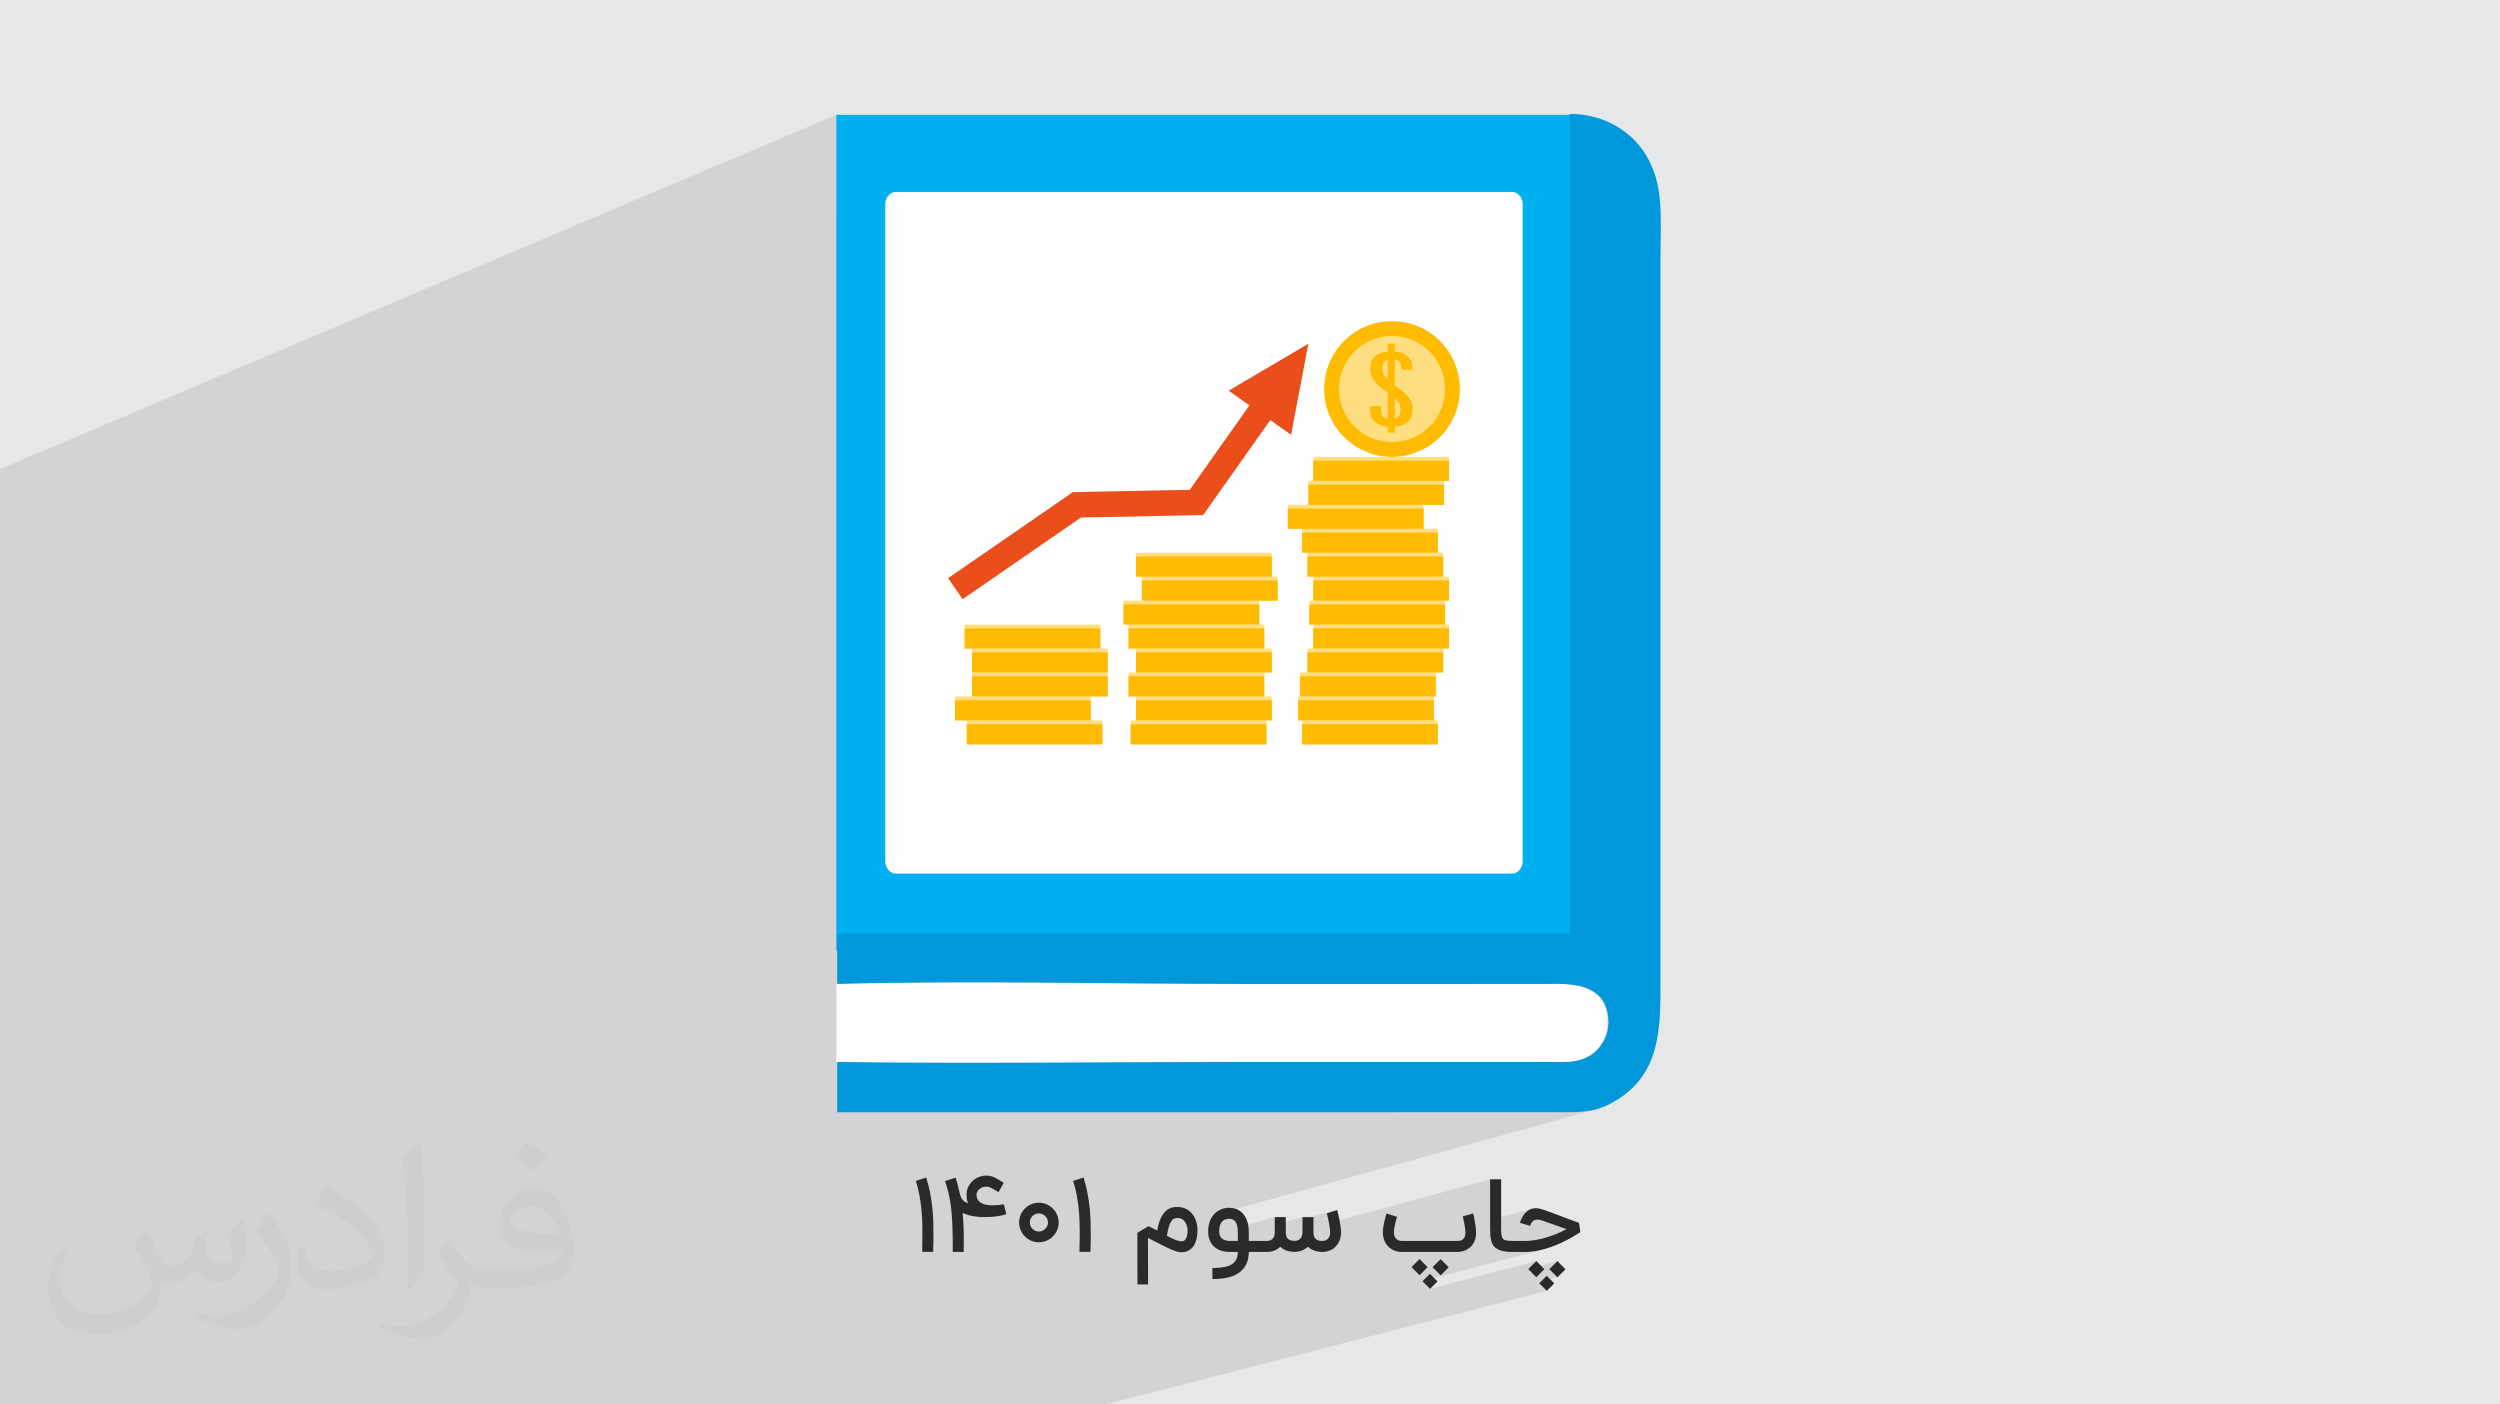 <?xml version="1.0" encoding="UTF-8"?>
<!DOCTYPE svg PUBLIC "-//W3C//DTD SVG 1.1//EN" "http://www.w3.org/Graphics/SVG/1.1/DTD/svg11.dtd">
<!-- Creator: CorelDRAW 2020 (64-Bit) -->
<svg xmlns="http://www.w3.org/2000/svg" xml:space="preserve" width="94.192mm" height="52.917mm" version="1.1" style="shape-rendering:geometricPrecision; text-rendering:geometricPrecision; image-rendering:optimizeQuality; fill-rule:evenodd; clip-rule:evenodd"
viewBox="0 0 9419.16 5291.66"
 xmlns:xlink="http://www.w3.org/1999/xlink"
 xmlns:xodm="http://www.corel.com/coreldraw/odm/2003">
 <defs>
  <style type="text/css">
   <![CDATA[
    .fil5 {fill:#0098DA}
    .fil3 {fill:#00AFEF}
    .fil0 {fill:#E6E7E8}
    .fil6 {fill:#FEFEFE}
    .fil4 {fill:white}
    .fil10 {fill:#2B2A29;fill-rule:nonzero}
    .fil9 {fill:#E94E1B;fill-rule:nonzero}
    .fil8 {fill:#FFBB00;fill-rule:nonzero}
    .fil7 {fill:#FFDE82;fill-rule:nonzero}
    .fil2 {fill:#373435;fill-opacity:0.031}
    .fil1 {fill:#2B2A29;fill-opacity:0.102}
   ]]>
  </style>
 </defs>
 <g id="Layer_x0020_1">
  <polygon class="fil0" points="-0,0 9419.16,0 9419.16,5291.66 -0,5291.66 "/>
  <polygon class="fil1" points="3438.41,5291.66 3434.37,5291.66 3397.69,5291.66 3360.19,5291.66 3358.69,5291.66 3355.26,5291.66 3327.89,5291.66 3279.25,5291.66 3228.03,5291.66 3178.64,5291.66 3167.35,5291.66 3152.46,5291.66 3011.75,5291.66 2870.52,5291.66 2869,5291.66 2852.19,5291.66 2846.1,5291.66 2809.98,5291.66 2753.91,5291.66 2723.63,5291.66 2704.11,5291.66 2695.76,5291.66 2664.61,5291.66 2657.66,5291.66 2652.6,5291.66 2627.33,5291.66 2616.65,5291.66 2614.66,5291.66 2609.57,5291.66 2605.87,5291.66 2584.2,5291.66 2569.87,5291.66 2545.57,5291.66 2509.88,5291.66 2492.66,5291.66 2466.83,5291.66 2403.13,5291.66 2360.23,5291.66 2358.68,5291.66 2354.16,5291.66 2324.56,5291.66 2228.45,5291.66 2213.29,5291.66 2085.15,5291.66 2050.41,5291.66 2026.2,5291.66 1990.04,5291.66 1988.2,5291.66 1987.38,5291.66 1948.93,5291.66 1942.23,5291.66 1903.18,5291.66 1899.68,5291.66 1897.06,5291.66 1896.7,5291.66 1882.23,5291.66 1881.52,5291.66 1752.72,5291.66 1732.25,5291.66 1592.63,5291.66 1580.47,5291.66 1541.84,5291.66 1472.3,5291.66 1433.47,5291.66 1359.81,5291.66 1356.86,5291.66 1355.2,5291.66 1334.71,5291.66 1330.29,5291.66 1329.6,5291.66 1268.29,5291.66 1261.69,5291.66 1224.14,5291.66 1093.68,5291.66 1087.8,5291.66 1082.77,5291.66 1022.83,5291.66 996.94,5291.66 966.94,5291.66 854.23,5291.66 718.58,5291.66 651.87,5291.66 648.28,5291.66 550.27,5291.66 546,5291.66 397.74,5291.66 277.43,5291.66 163.42,5291.66 -0,5291.66 -0,5273.71 -0,5142.29 -0,5121.3 -0,5033.75 -0,5004.39 -0,4972.25 -0,4971.32 -0,4971.29 -0,4971.27 -0,4971.26 -0,4970.34 -0,4708.04 -0,4707.07 -0,4594.69 -0,4553.87 -0,4537.98 -0,4474.28 -0,4413.57 -0,4400.68 -0,4375.97 -0,4348.88 -0,4336.9 -0,4332.97 -0,4332.67 -0,4304.66 -0,4267.94 -0,4263.66 -0,4257.94 -0,4255.96 -0,4229.98 -0,4219.69 -0,4199.05 -0,4193.23 -0,4189.29 -0,4184.03 -0,4181.24 -0,4163.98 -0,4157.63 -0,4151.77 -0,4150.79 -0,4124.63 -0,4118.99 -0,4112.85 -0,4112.65 -0,4107.56 -0,4091.66 -0,4079.45 -0,4071.16 -0,4065.68 -0,4054.39 -0,4048.03 -0,4047.3 -0,4042.42 -0,4038.05 -0,4031.16 -0,4005.15 -0,4001.29 -0,3992.92 -0,3983.07 -0,3980 -0,3973.41 -0,3969.62 -0,3967.54 -0,3965.82 -0,3961.43 -0,3954.1 -0,3949.96 -0,3935.33 -0,3926.43 -0,3923.11 -0,3914.69 -0,3901.21 -0,3893.91 -0,3889.25 -0,3886.7 -0,3882.75 -0,3882.7 -0,3874.22 -0,3858.85 -0,3848.68 -0,3842.98 -0,3836.44 -0,3830.67 -0,3826.65 -0,3818.09 -0,3814.22 -0,3814.19 -0,3806.13 -0,3805.87 -0,3800.18 -0,3773.44 -0,3764.61 -0,3752.37 -0,3746.95 -0,3735.89 -0,3735.48 -0,3734.49 -0,3725.74 -0,3723.5 -0,3707.52 -0,3707.39 -0,3695.32 -0,3688.56 -0,3658.43 -0,3653.94 -0,3645.95 -0,3642.58 -0,3630.58 -0,3622.59 -0,3610.39 -0,3609.48 -0,3596.32 -0,3589.29 -0,3582.95 -0,3577.32 -0,3566.04 -0,3559.7 -0,3558.91 -0,3522.8 -0,3518.35 -0,3514.75 -0,3507.38 -0,3506.36 -0,3503.87 -0,3495.81 -0,3478.4 -0,3471.33 -0,3471.08 -0,3468.45 -0,3457.56 -0,3442.34 -0,3430.25 -0,3419.71 -0,3413.44 -0,3410.2 -0,3409.88 -0,3387.46 -0,3383.54 -0,3346.54 -0,3343.77 -0,3336.96 -0,3330.84 -0,3326.27 -0,3302.19 -0,3292.54 -0,3289.93 -0,3282.77 -0,3257.38 -0,3253.94 -0,3244.49 -0,3232.83 -0,3213.32 -0,3202.22 -0,3193.97 -0,3151.96 -0,3138.8 -0,2953.48 -0,2902.24 -0,2728.94 -0,2111.03 -0,2111 -0,2108.49 -0,1767.26 3150.98,432.68 3150.98,812.74 3360.16,726.72 3367.78,724.02 3375.82,723.1 3375.93,723.05 5159,723.05 5914.53,429.29 5914.53,3517.6 5698.1,3581.86 5968.66,3581.86 5543.64,3707.04 5823.21,3707.04 5838.13,3706.93 5854.75,3706.77 5872.7,3706.84 5891.6,3707.41 5911.1,3708.75 5930.83,3711.14 5950.42,3714.84 5969.51,3720.14 5987.72,3727.3 6004.69,3736.59 6020.06,3748.3 6033.46,3762.68 6044.52,3780.02 6052.87,3800.58 6058.15,3824.65 6059.99,3852.48 6059.6,3863.1 6058.48,3873.39 6056.67,3883.33 6054.23,3892.91 6051.22,3902.11 6047.69,3910.92 6043.7,3919.33 6039.29,3927.31 6034.52,3934.86 6029.45,3941.96 6024.14,3948.59 6018.63,3954.75 6012.98,3960.41 6007.25,3965.55 6001.48,3970.18 5995.74,3974.26 5985.67,3980.13 5975.71,3985.13 5965.84,3989.31 5956,3992.74 5254.86,4190.76 5867.16,4190.76 5870.53,4190.76 5885.96,4190.75 5900.6,4190.7 5914.51,4190.56 5927.78,4190.28 5940.47,4189.83 5952.65,4189.16 5964.42,4188.21 5975.83,4186.96 5986.96,4185.35 5997.89,4183.33 6008.69,4180.87 6019.43,4177.93 4571.23,4578.21 4570.38,4579.3 4569.35,4580.66 4568.32,4582.07 4567.28,4583.53 4566.25,4585.03 4565.24,4586.59 4564.26,4588.23 4563.3,4589.94 4562.37,4591.72 4561.45,4593.56 4560.56,4595.47 4559.69,4597.45 4558.87,4599.5 4558.09,4601.61 4557.34,4603.8 4556.62,4606.06 4555.94,4608.38 4555.3,4610.77 4555.22,4611.11 4618.34,4593.72 4622.09,4592.78 4626.09,4592.21 4630.33,4592.02 4630.87,4592.02 4631.45,4592.03 4632.07,4592.05 4632.73,4592.07 4633.43,4592.1 4634.17,4592.14 4634.94,4592.18 4635.76,4592.23 4636.58,4592.3 4637.42,4592.4 4638.27,4592.54 4639.13,4592.71 4640.02,4592.92 4640.91,4593.16 4641.81,4593.44 4642.72,4593.76 4643.65,4594.13 4644.59,4594.55 4645.51,4595.02 4646.44,4595.55 4647.37,4596.13 4648.3,4596.77 4649.23,4597.46 4650.17,4598.21 4651.07,4599.04 4651.96,4599.94 4652.84,4600.92 4653.69,4601.99 4654.53,4603.13 4655.35,4604.36 4656.14,4605.67 4656.91,4607.06 4657.65,4608.52 4658.35,4610.1 4659.02,4611.78 4659.65,4613.56 4660.25,4615.45 4660.81,4617.44 4661.35,4619.54 4661.86,4621.73 4662.3,4624.06 4662.34,4624.29 4802.86,4585.76 4802.86,4614.29 4907.25,4585.76 4907.25,4594.53 5038.01,4558.83 4998.76,4571.35 4998.95,4572.06 4999.17,4572.85 4999.4,4573.71 4999.65,4574.65 4999.92,4575.66 5000.21,4576.74 5000.52,4577.91 5000.85,4579.15 5001.16,4580.45 5001.49,4581.8 5001.82,4583.19 5002.15,4584.63 5002.5,4586.12 5002.84,4587.65 5003.2,4589.22 5003.56,4590.84 5003.92,4592.47 5004.28,4594.14 5004.64,4595.83 5004.99,4597.55 5005.34,4599.3 5005.7,4601.07 5006.06,4602.87 5006.42,4604.69 5006.78,4606.51 5007.11,4608.23 5614.19,4443.23 5614.19,4596.28 5774.26,4553.51 5771.04,4554.41 5767.94,4555.48 5764.94,4556.72 5762.05,4558.12 5759.27,4559.68 5756.59,4561.4 5754.01,4563.28 5751.55,4565.32 5749.19,4567.47 5746.93,4569.73 5744.78,4572.11 5742.72,4574.6 5740.77,4577.21 5738.92,4579.93 5737.17,4582.77 5735.49,4585.68 5733.9,4588.63 5732.41,4591.61 5731,4594.63 5729.69,4597.68 5728.47,4600.77 5727.34,4603.9 5726.3,4607.06 5733.86,4609.34 5784.48,4595.88 5785.93,4595.55 5787.43,4595.29 5788.98,4595.12 5790.57,4595.03 5792.22,4595.01 5793.9,4595.07 5795.64,4595.21 5797.44,4595.41 5799.31,4595.69 5801.24,4596.04 5803.23,4596.46 5805.28,4596.96 5807.39,4597.52 5902.1,4630.78 5899.82,4632.06 5897.48,4633.34 5895.07,4634.62 5892.59,4635.91 5890.05,4637.2 5887.43,4638.49 5884.75,4639.79 5881.99,4641.09 5879.15,4642.39 5876.26,4643.68 5873.33,4644.97 5870.35,4646.25 5867.33,4647.51 5864.26,4648.77 5861.14,4650.01 5857.98,4651.25 5854.75,4652.49 5851.5,4653.7 5848.2,4654.89 5844.88,4656.06 5841.52,4657.22 5838.13,4658.35 5834.71,4659.47 5831.25,4660.57 5827.8,4661.65 5824.34,4662.7 5820.86,4663.71 5817.37,4664.69 5813.86,4665.63 5692.69,4697.56 5692.69,4716.83 5695.92,4716.91 5700.76,4716.95 5747.4,4716.95 5753.51,4716.87 5759.62,4716.61 5765.75,4716.19 5771.87,4715.61 5778.01,4714.86 5784.15,4713.95 5790.3,4712.88 5796.46,4711.65 5802.56,4710.28 5808.61,4708.82 5814.59,4707.27 5360.56,4826.36 5359.47,4827.45 5387.69,4855.68 5788.32,4751.04 5759.8,4779.62 5867.86,4751.46 5837.1,4781.81 5867.86,4812.56 5805.63,4828.66 5799.31,4834.98 5827.77,4863.44 4164.98,5291.66 4033.33,5291.66 4016.18,5291.66 3957.21,5291.66 3939.55,5291.66 3875.33,5291.66 3799.54,5291.66 3794.62,5291.66 3719.59,5291.66 3718.5,5291.66 3589.49,5291.66 3586.58,5291.66 3573.58,5291.66 3514.91,5291.66 3514.7,5291.66 3507.16,5291.66 3496.98,5291.66 "/>
  <path class="fil2" d="M550.85 4636.82c17.98,27.25 29.64,53.44 41.02,82.55 8.46,16.94 12.95,48.16 52.65,48.16 11.63,0 28.32,-3.43 43.13,-11.63 16.66,-8.74 29.36,-21.97 35.99,-42.06l15.87 -53.44 38.63 -19.05 2.64 2.64c-5.28,20.12 -6.6,39.42 -6.6,54.51 0,44.7 38.63,61.65 69.32,61.65 17.98,0 34.14,-8.74 34.14,-25.15 0,-21.16 -8.99,-57.15 -20.65,-89.43 17.98,-17.98 35.99,-35.99 56.62,-50.55l3.17 1.6c8.99,38.1 14.02,75.67 14.02,100.81 0,24.61 -10.85,51.87 -19.84,69.6 -18.52,34.92 -51.33,62.71 -91.01,62.71 -30.15,0 -63.75,-15.09 -86.79,-43.13l-1.32 0c-21.69,27 -55.3,51.33 -109.02,51.33l-16.66 0c-2.64,35.46 -10.31,60.58 -21.97,83.08 -32,62.43 -127,106.63 -216.43,106.63 -124.36,0 -186.79,-71.7 -186.79,-167.21 0,-59 19.3,-113.77 48.95,-152.65l24.33 10.06c-18.52,35.46 -30.96,68.78 -30.96,101.6 0,89.43 72.77,132.03 156.64,132.03 77.8,0 174.09,-49.48 191.57,-106.88 -6.6,-62.71 -30.15,-92.07 -66.14,-149.22 10.85,-19.05 24.87,-38.1 42.34,-58.47l3.17 0 0 0 0 0 -0.02 -0.09zm1434.31 -336.55c26.19,16.41 51.87,35.71 76.99,57.94 -14.02,19.84 -31.5,37.85 -53.19,53.72 -25.15,-20.37 -50.27,-37.85 -75.95,-56.36 17.45,-19.58 34.67,-38.35 52.12,-55.3l0 0 0 0 0 0 0 0 0 0 0.03 0zm13.49 244.48c-42.34,0 -76.99,27.79 -76.99,48.41 0,44.2 84.66,57.94 186,57.4 -12.7,-51.87 -57.15,-105.84 -109.02,-105.84l0.01 0.03zm-95 236.55c55.04,0 103.2,-1.6 139.95,-10.85 41.02,-10.31 75.67,-30.96 75.67,-45.24 0,-3.71 0,-8.2 -1.32,-11.91 -23.01,2.11 -49.48,2.11 -72.49,2.11 -74.6,0 -131.75,-16.94 -154.25,-58.75 -5.56,-11.63 -9.52,-24.61 -9.52,-39.42 0,-40.49 17.45,-79.91 48.16,-107.16 25.65,-22.48 53.97,-36.5 82.8,-36.5 52.12,0 93.65,41.81 122.76,107.7 15.87,35.99 26.72,77.52 26.72,129.92 0,34.92 -9.52,64.29 -31.22,85.98 -40.49,39.17 -115.09,53.97 -229.39,53.97l-51.87 0 0 0 -13.49 0c-28.32,0 -48.69,-5.03 -64.82,-17.45l-2.64 0c0.79,6.6 1.32,12.95 1.32,19.05 0,25.65 -8.46,58.47 -25.65,84.66 -50.8,75.41 -105.84,108.2 -153.47,108.2 -48.16,0 -107.16,-18.52 -160.35,-42.6l9.52 -18.52c17.2,7.14 41.02,11.91 73.81,11.91 85.98,0 198.96,-82.55 212.98,-163.25 -3.17,-6.6 -8.99,-15.34 -17.2,-24.61 -25.15,-29.9 -41.02,-54.76 -55.83,-80.95 12.7,-25.15 24.33,-45.24 35.18,-63.5l4.5 -0.53c36.78,74.88 70.1,117.73 144.45,117.73l11.63 0 0 0 53.97 0 0 0 0 0 0 0 0 0 0 0 0.09 0.01zm-372.54 79.12c6.35,-34.39 6.88,-73.02 6.88,-109.02l0 -53.44c0,-99.75 -12.7,-244.73 -23.01,-339.19 17.98,-19.3 43.13,-42.06 62.97,-57.4l5.82 1.6c13.49,118.8 16.66,256.39 16.66,383.64 0,33.35 -1.32,65.89 -4.5,89.69 -1.85,30.15 -19.3,52.91 -56.62,87.83l-8.2 -3.71zm-383.38 -157.43c1.85,46.84 24.87,83.62 105.31,83.62 50.01,0 92.33,-12.95 139.17,-35.18 8.46,-3.71 12.95,-8.74 12.95,-12.95 0,-29.36 -22.48,-68.25 -60.32,-103.71 -36.78,-33.35 -85.47,-62.71 -130.96,-82.3 -15.62,-6.6 -20.65,-13.49 -20.65,-20.12 0,-13.49 17.98,-41.81 32.82,-62.18l5.03 -0.53c52.12,27.25 110.34,67.74 153.47,112.7 39.17,41.53 63.5,83.62 63.5,129.39 0,33.86 -10.31,65.61 -27,95.25 -57.15,28.83 -118.01,50.8 -178.33,50.8 -73.28,0 -123.29,-34.39 -123.29,-115.09 0,-8.74 0,-22.22 3.17,-39.7l25.15 0 0 0 0 0 0 0 0 0 0 0 -0.02 0zm-132.57 -133.1l45.52 73.56c16.66,27.25 32.28,56.9 32.28,103.71l0 59.79c0,48.41 -30.96,100.28 -80.95,151.61 -39.17,34.67 -73.81,49.48 -105.84,49.48 -47.62,0 -102.13,-14.81 -165.1,-41.81l7.14 -18.52c19.84,5.28 42.85,9.78 71.17,9.78 90.5,-0.53 183.08,-66.67 225.42,-147.37 5.03,-9.27 6.88,-17.98 6.88,-24.08 0,-9.27 -5.03,-19.58 -8.99,-28.83 -23.01,-43.38 -48.69,-83.08 -76.99,-119.86 14.81,-23.29 29.64,-45.77 45.77,-68l3.71 0.53 0 0 0 0 0 0 0 0 0 0 -0.02 0.01z"/>
  <g id="_3073623437056">
   <g>
    <polygon class="fil3" points="3150.98,3581.86 5968.66,3581.86 5968.66,432.68 3150.98,432.68 "/>
    <path class="fil4" d="M3150.98 4001.3l0 -294.28c500.62,-13.55 1018.17,0 1522.17,0l1146.7 0c74.39,0 236.78,-13.55 236.78,145.44 0,57.5 -33.82,104.87 -64.25,121.78 -50.73,33.82 -101.49,27.04 -169.12,27.04l-1146.71 0c-507.38,0 -1021.54,6.77 -1528.93,0l3.38 0 -0.03 0 0.01 0.02z"/>
    <path class="fil5" d="M3150.98 4001.3c507.37,6.76 1021.55,0 1528.93,0l1146.71 0c67.63,0 115.01,6.76 169.12,-27.04 30.46,-20.31 64.25,-64.29 64.25,-121.78 0,-158.99 -162.36,-145.44 -236.78,-145.44l-1146.7 0c-504,0 -1021.56,-13.55 -1522.18,0l0 -189.44 2760.2 0 0 -3088.31c135.3,0 236.79,71.01 287.52,155.6 67.64,115.03 54.11,223.24 54.11,392.4l0 2706.09c0,196.17 3.38,375.47 -192.82,476.96 -60.86,30.42 -108.24,30.42 -192.81,30.42l-3.37 0 -2712.85 0 0 -189.41 -3.38 0 0 0 0.05 -0.05z"/>
    <path class="fil6" d="M3375.93 723.05l2320.46 0c22.42,0.03 40.59,20.76 40.59,46.33l0 2475.83c0,25.57 -18.19,46.28 -40.59,46.28l-2320.46 0c-22.4,0 -40.56,-20.73 -40.56,-46.3l0 -2475.83c0,-25.56 18.18,-46.28 40.59,-46.28l-0.03 -0.03z"/>
    <g id="_1706409789376">
     <polygon class="fil7" points="3642.24,2804.56 4153.7,2804.56 4153.7,2714.31 3642.24,2714.31 "/>
     <polygon class="fil8" points="3642.24,2804.56 4153.7,2804.56 4153.7,2728.4 3642.24,2728.4 "/>
     <polygon class="fil7" points="3598.12,2714.3 4109.57,2714.3 4109.57,2624.04 3598.12,2624.04 "/>
     <polygon class="fil8" points="3598.12,2714.3 4109.57,2714.3 4109.57,2638.14 3598.12,2638.14 "/>
     <polygon class="fil7" points="3662.3,2624.03 4173.77,2624.03 4173.77,2533.77 3662.3,2533.77 "/>
     <polygon class="fil8" points="3662.3,2624.03 4173.77,2624.03 4173.77,2547.88 3662.3,2547.88 "/>
     <polygon class="fil7" points="3662.3,2533.8 4173.77,2533.8 4173.77,2443.53 3662.3,2443.53 "/>
     <polygon class="fil8" points="3662.3,2533.8 4173.77,2533.8 4173.77,2457.64 3662.3,2457.64 "/>
     <polygon class="fil7" points="3634.22,2443.53 4145.7,2443.53 4145.7,2353.27 3634.22,2353.27 "/>
     <polygon class="fil8" points="3634.22,2443.53 4145.7,2443.53 4145.7,2367.38 3634.22,2367.38 "/>
     <polygon class="fil7" points="4260.01,2804.56 4771.48,2804.56 4771.48,2714.31 4260.01,2714.31 "/>
     <polygon class="fil8" points="4260.01,2804.56 4771.48,2804.56 4771.48,2728.4 4260.01,2728.4 "/>
     <polygon class="fil7" points="4280.08,2714.3 4791.54,2714.3 4791.54,2624.04 4280.08,2624.04 "/>
     <polygon class="fil8" points="4280.08,2714.3 4791.54,2714.3 4791.54,2638.14 4280.08,2638.14 "/>
     <polygon class="fil7" points="4252,2624.03 4763.47,2624.03 4763.47,2533.77 4252,2533.77 "/>
     <polygon class="fil8" points="4252,2624.03 4763.47,2624.03 4763.47,2547.88 4252,2547.88 "/>
     <polygon class="fil7" points="4280.08,2533.8 4791.54,2533.8 4791.54,2443.53 4280.08,2443.53 "/>
     <polygon class="fil8" points="4280.08,2533.8 4791.54,2533.8 4791.54,2457.64 4280.08,2457.64 "/>
     <polygon class="fil7" points="4252,2443.53 4763.47,2443.53 4763.47,2353.27 4252,2353.27 "/>
     <polygon class="fil8" points="4252,2443.53 4763.47,2443.53 4763.47,2367.38 4252,2367.38 "/>
     <polygon class="fil7" points="4232.93,2353.26 4744.42,2353.26 4744.42,2262.99 4232.93,2262.99 "/>
     <polygon class="fil8" points="4232.93,2353.26 4744.42,2353.26 4744.42,2277.1 4232.93,2277.1 "/>
     <polygon class="fil7" points="4302.13,2262.99 4813.61,2262.99 4813.61,2172.73 4302.13,2172.73 "/>
     <polygon class="fil8" points="4302.13,2262.99 4813.61,2262.99 4813.61,2186.83 4302.13,2186.83 "/>
     <polygon class="fil7" points="4280.08,2172.73 4791.54,2172.73 4791.54,2082.48 4280.08,2082.48 "/>
     <polygon class="fil8" points="4280.08,2172.73 4791.54,2172.73 4791.54,2096.57 4280.08,2096.57 "/>
     <polygon class="fil7" points="4905.87,2804.56 5417.35,2804.56 5417.35,2714.31 4905.87,2714.31 "/>
     <polygon class="fil8" points="4905.87,2804.56 5417.35,2804.56 5417.35,2728.4 4905.87,2728.4 "/>
     <polygon class="fil7" points="4890.84,2714.3 5402.3,2714.3 5402.3,2624.04 4890.84,2624.04 "/>
     <polygon class="fil8" points="4890.84,2714.3 5402.3,2714.3 5402.3,2638.14 4890.84,2638.14 "/>
     <polygon class="fil7" points="4897.86,2624.03 5409.32,2624.03 5409.32,2533.77 4897.86,2533.77 "/>
     <polygon class="fil8" points="4897.86,2624.03 5409.32,2624.03 5409.32,2547.88 4897.86,2547.88 "/>
     <polygon class="fil7" points="4925.94,2533.8 5437.4,2533.8 5437.4,2443.53 4925.94,2443.53 "/>
     <polygon class="fil8" points="4925.94,2533.8 5437.4,2533.8 5437.4,2457.64 4925.94,2457.64 "/>
     <polygon class="fil7" points="4947.99,2443.53 5459.46,2443.53 5459.46,2353.27 4947.99,2353.27 "/>
     <polygon class="fil8" points="4947.99,2443.53 5459.46,2443.53 5459.46,2367.38 4947.99,2367.38 "/>
     <polygon class="fil7" points="4932.96,2353.26 5444.42,2353.26 5444.42,2262.99 4932.96,2262.99 "/>
     <polygon class="fil8" points="4932.96,2353.26 5444.42,2353.26 5444.42,2277.1 4932.96,2277.1 "/>
     <polygon class="fil7" points="4947.99,2262.99 5459.46,2262.99 5459.46,2172.73 4947.99,2172.73 "/>
     <polygon class="fil8" points="4947.99,2262.99 5459.46,2262.99 5459.46,2186.83 4947.99,2186.83 "/>
     <polygon class="fil7" points="4925.94,2172.73 5437.4,2172.73 5437.4,2082.48 4925.94,2082.48 "/>
     <polygon class="fil8" points="4925.94,2172.73 5437.4,2172.73 5437.4,2096.57 4925.94,2096.57 "/>
     <polygon class="fil7" points="4905.87,2082.49 5417.35,2082.49 5417.35,1992.23 4905.87,1992.23 "/>
     <polygon class="fil8" points="4905.87,2082.49 5417.35,2082.49 5417.35,2006.33 4905.87,2006.33 "/>
     <polygon class="fil7" points="4852.22,1992.23 5363.69,1992.23 5363.69,1901.97 4852.22,1901.97 "/>
     <polygon class="fil8" points="4852.22,1992.23 5363.69,1992.23 5363.69,1916.07 4852.22,1916.07 "/>
     <polygon class="fil7" points="4929.45,1901.97 5440.92,1901.97 5440.92,1811.7 4929.45,1811.7 "/>
     <polygon class="fil8" points="4929.45,1901.97 5440.92,1901.97 5440.92,1825.81 4929.45,1825.81 "/>
     <polygon class="fil7" points="4947.99,1811.7 5459.46,1811.7 5459.46,1721.43 4947.99,1721.43 "/>
     <polygon class="fil8" points="4947.99,1811.7 5459.46,1811.7 5459.46,1735.55 4947.99,1735.55 "/>
     <path class="fil8" d="M5500.32 1465.73c0,-141.24 -114.49,-255.74 -255.73,-255.74 -141.24,0 -255.74,114.5 -255.74,255.74 0,141.22 114.5,255.7 255.74,255.7 141.24,0 255.73,-114.48 255.73,-255.7z"/>
     <path class="fil7" d="M5444.43 1465.73c0,-110.39 -89.49,-199.84 -199.84,-199.84 -110.35,0 -199.81,89.45 -199.81,199.84 0,110.35 89.46,199.81 199.81,199.81 110.35,0 199.84,-89.46 199.84,-199.81z"/>
     <path class="fil8" d="M5254.87 1577.45l0 -77.28c12.97,12.35 22.09,26.2 22.09,44.49 0,12.84 -4.42,27.55 -22.09,32.79zm-47.05 -190.07c0,-12.75 4.12,-27.31 20.5,-32.89l0 75.81c-12.11,-11.96 -20.5,-25.4 -20.5,-42.92zm114.32 154.39c0,-41.63 -31.21,-63.97 -61.4,-85.57l-5.87 -4.28 0 -98.7c20.02,4.3 24.72,20.32 24.72,34.16l0 5.44 41.99 0 0 -2.5c0,-48.73 -33.8,-63.3 -66.71,-66.06l0 -29.13 -26.55 0 0 29.18c-32.57,2.96 -65.7,17.82 -65.7,66.01 0,41.59 31.21,63.93 61.4,85.54l4.3 3.1 0 99.4c-20.44,-4.3 -25.25,-20.1 -25.25,-33.7l0 -14.17 -42.02 0 0 11.28c0,48.48 34.01,63.16 67.27,65.99l0 22.52 26.55 0 0 -22.52c33.23,-2.8 67.27,-17.48 67.27,-65.99z"/>
     <polygon class="fil9" points="3626.69,2257.51 3572.04,2178.24 4042.02,1854.12 4482.47,1845.31 4731.81,1492.79 4810.43,1548.39 4533,1940.58 4072.86,1949.82 "/>
     <polygon class="fil9" points="4864.38,1638.16 4929.45,1295.13 4629.2,1471.82 "/>
    </g>
   </g>
   <path class="fil10" d="M3474.52 4716.73c0,-4.38 0,-9.53 0,-15.23 0,-5.78 0.14,-11.21 0.35,-16.29l0 0.21c0.14,-6.06 0.28,-12.39 0.28,-18.87 0.07,-6.53 0.14,-13.35 0.14,-20.6 0,-13.91 -0.21,-28.6 -0.7,-44.04 -0.42,-15.45 -1.53,-31.46 -3.2,-48.02 -1.74,-16.57 -4.17,-33.62 -7.38,-51.23 -3.27,-17.61 -7.72,-35.42 -13.43,-53.52l39.12 -12.73c6.19,19.83 11.13,39.25 14.67,58.18 3.63,18.93 6.34,37.16 8.22,54.84 1.81,17.67 2.99,34.59 3.48,50.88 0.49,16.28 0.77,31.66 0.77,46.2 0,7.24 0,14.13 -0.08,20.68 -0.06,6.61 -0.2,12.93 -0.28,18.99 -0.27,5.09 -0.41,10.37 -0.41,15.94 0,5.57 0,10.44 0,14.61l-41.55 0zm263.42 -175.37c7.58,0 14.95,-0.28 22.12,-0.9 7.1,-0.7 14.48,-1.68 22.06,-3.07l9.54 37.38c-6.12,1.8 -12.11,3.34 -18.17,4.66 -5.98,1.32 -12.25,2.43 -18.79,3.34 -6.47,0.83 -13.5,1.53 -20.94,2.09 -7.45,0.48 -15.73,0.76 -24.71,0.76 -13.78,0 -27.76,-1.18 -41.89,-3.41 -14.2,-2.3 -27.63,-6.48 -40.3,-12.53 0.9,10.44 1.67,20.04 2.23,28.61 0.55,8.63 0.97,16.7 1.32,24.28 0.28,7.66 0.56,14.97 0.62,21.92 0.14,7.03 0.22,14.27 0.22,21.65 0,7.45 0,15.24 -0.08,23.45 -0.06,8.21 -0.14,17.33 -0.14,27.36l-41.34 0c0,-19.91 -0.06,-38.43 -0.2,-55.75 -0.14,-17.26 -0.56,-33.55 -1.26,-48.92 -0.7,-15.39 -1.66,-30 -2.92,-43.85 -1.25,-13.85 -2.99,-27.35 -5.08,-40.5 -2.15,-13.23 -4.87,-26.17 -8.07,-39.04 -3.27,-12.81 -7.1,-25.9 -11.49,-39.19l40.03 -12.73c3.19,10.23 5.91,20.46 8.27,30.55 2.3,10.16 4.94,20.67 7.87,31.52 1.25,5.29 2.92,9.89 4.94,13.65 2.02,3.82 4.32,7.03 6.82,9.67 2.51,2.71 5.35,4.87 8.42,6.68 3.13,1.73 6.54,3.34 10.16,4.73 -1.74,-4.46 -3.13,-9.32 -4.04,-14.61 -0.97,-5.29 -1.46,-11.21 -1.46,-17.68 0,-11.13 2.23,-21.16 6.54,-30.06 4.39,-8.91 10.03,-16.5 16.98,-22.76 6.96,-6.27 14.89,-11.07 23.66,-14.41 8.78,-3.41 17.69,-5.07 26.66,-5.07 7.24,0 13.64,0.82 19.35,2.5 5.71,1.6 11.14,3.75 16.22,6.47 5.15,2.64 10.15,5.57 15.03,8.77 4.87,3.26 10.09,6.47 15.66,9.6l-19.56 34.94c-6.68,-3.9 -12.39,-7.24 -16.98,-9.89 -4.6,-2.64 -8.7,-4.79 -12.25,-6.47 -3.55,-1.6 -6.68,-2.78 -9.4,-3.4 -2.71,-0.64 -5.42,-0.91 -8.07,-0.91 -3.9,0 -8,0.69 -12.25,2.09 -4.24,1.38 -8.14,3.4 -11.69,6.05 -3.48,2.64 -6.47,5.84 -8.77,9.68 -2.36,3.82 -3.54,8.07 -3.54,12.87 0,7.87 1.8,14.34 5.35,19.48 3.48,5.16 8.08,9.19 13.64,12.25 5.57,3.07 11.84,5.15 18.86,6.34 7.03,1.25 13.99,1.81 20.82,1.81zm175.92 139.12c-10.23,0 -19.84,-1.96 -28.81,-5.85 -8.98,-3.96 -16.84,-9.26 -23.66,-16.07 -6.75,-6.76 -12.04,-14.69 -15.94,-23.8 -3.82,-9.13 -5.78,-18.8 -5.78,-29.03 0,-10.3 1.96,-19.9 5.78,-28.88 3.9,-8.97 9.19,-16.84 15.94,-23.6 6.82,-6.81 14.68,-12.11 23.66,-15.93 8.97,-3.89 18.58,-5.85 28.81,-5.85 10.3,0 19.98,1.96 29.1,5.85 9.11,3.82 17.04,9.12 23.8,15.93 6.75,6.76 12.11,14.63 16,23.6 3.97,8.98 5.92,18.58 5.92,28.88 0,10.23 -1.95,19.9 -5.92,29.03 -3.89,9.11 -9.25,17.04 -16,23.8 -6.76,6.81 -14.69,12.11 -23.8,16.07 -9.12,3.89 -18.8,5.85 -29.1,5.85zm0 -108.71c-4.66,0 -9.05,0.84 -13.15,2.64 -4.11,1.74 -7.73,4.18 -10.72,7.31 -3.06,3.06 -5.42,6.68 -7.24,10.79 -1.74,4.1 -2.64,8.49 -2.64,13.22 0,4.67 0.9,9.12 2.64,13.3 1.82,4.17 4.18,7.79 7.24,10.85 2.99,3.14 6.61,5.57 10.72,7.45 4.1,1.81 8.49,2.71 13.15,2.71 4.74,0 9.12,-0.9 13.29,-2.71 4.18,-1.88 7.87,-4.31 11,-7.45 3.21,-3.06 5.71,-6.68 7.52,-10.85 1.88,-4.18 2.78,-8.63 2.78,-13.3 0,-4.73 -0.9,-9.12 -2.78,-13.22 -1.81,-4.11 -4.31,-7.73 -7.52,-10.79 -3.13,-3.13 -6.82,-5.57 -11,-7.31 -4.17,-1.8 -8.55,-2.64 -13.29,-2.64zm153.39 144.96c0,-4.38 0,-9.53 0,-15.23 0,-5.78 0.14,-11.21 0.34,-16.29l0 0.21c0.14,-6.06 0.28,-12.39 0.28,-18.87 0.08,-6.53 0.14,-13.35 0.14,-20.6 0,-13.91 -0.2,-28.6 -0.69,-44.04 -0.42,-15.45 -1.53,-31.46 -3.21,-48.02 -1.74,-16.57 -4.17,-33.62 -7.37,-51.23 -3.28,-17.61 -7.72,-35.42 -13.43,-53.52l39.11 -12.73c6.19,19.83 11.14,39.25 14.68,58.18 3.62,18.93 6.34,37.16 8.22,54.84 1.81,17.67 2.99,34.59 3.47,50.88 0.5,16.28 0.78,31.66 0.78,46.2 0,7.24 0,14.13 -0.08,20.68 -0.06,6.61 -0.2,12.93 -0.28,18.99 -0.28,5.09 -0.42,10.37 -0.42,15.94 0,5.57 0,10.44 0,14.61l-41.54 0zm1483.39 -144.96c1.05,4.8 2.16,10.37 3.42,16.71 1.24,6.26 2.43,12.79 3.54,19.48 1.04,6.75 1.95,13.23 2.72,19.55 0.76,6.33 1.11,11.77 1.11,16.36 0,12.53 -2.09,23.38 -6.27,32.64 -4.17,9.26 -9.53,16.84 -16.21,22.75 -6.61,5.99 -14.12,10.37 -22.48,13.3 -8.35,2.93 -16.7,4.39 -25.05,4.39l-210.46 0c-9.25,0 -18.02,-1.6 -26.23,-4.74 -8.22,-3.2 -15.52,-7.73 -21.99,-13.71 -2.58,-2.37 -5.15,-5.29 -7.87,-8.69 -2.71,-3.42 -5.15,-7.45 -7.3,-12.05 -2.16,-4.66 -3.97,-9.88 -5.37,-15.8 -1.38,-5.84 -2.08,-12.45 -2.08,-19.83 0,-6.41 0.7,-13.5 2.02,-21.16 1.32,-7.65 2.78,-14.89 4.38,-21.78 1.53,-6.89 3.13,-12.87 4.59,-17.88 1.54,-5.02 2.51,-8.08 2.86,-9.19l39.67 12.52c-0.84,2.65 -1.95,6.34 -3.28,11.14 -1.32,4.73 -2.64,9.81 -3.89,15.32 -1.25,5.56 -2.37,11.05 -3.34,16.62 -0.98,5.58 -1.39,10.37 -1.39,14.41 0,7.72 1.18,13.85 3.68,18.23 2.44,4.46 5.3,7.79 8.5,9.95 3.27,2.23 6.53,3.62 9.81,4.18 3.27,0.63 5.85,0.91 7.59,0.91l211.42 0c1.67,0 4.11,-0.28 7.31,-0.77 3.27,-0.56 6.4,-1.81 9.61,-3.9 3.12,-2.08 5.91,-5.22 8.27,-9.39 2.3,-4.18 3.48,-10.02 3.48,-17.47 0,-3.2 -0.34,-7.31 -0.97,-12.46 -0.63,-5.08 -1.46,-10.5 -2.43,-16.21 -1.05,-5.71 -2.16,-11.42 -3.35,-17.05 -1.18,-5.71 -2.3,-10.86 -3.34,-15.38l39.32 -11zm-232.51 202.17l30.35 -30.41 30.34 30.76 -30.34 30.34 -30.35 -30.69zm79.13 0.35l30.76 -30.35 30.34 30.77 -30.34 30.34 -30.76 -30.76zm-37.79 53.16l28.12 -28.11 28.46 28.47 -28.12 28.11 -28.46 -28.47zm341.29 -110.5c-13.15,0 -24.42,-0.84 -33.82,-2.52 -9.33,-1.6 -17.2,-4.1 -23.59,-7.37 -6.4,-3.27 -11.55,-7.44 -15.39,-12.45 -3.89,-4.94 -6.81,-10.86 -8.83,-17.61 -2.02,-6.75 -3.34,-14.41 -3.97,-22.9 -0.63,-8.49 -0.97,-17.88 -0.97,-28.25l0 -182.62 41.54 0 0 182.62c0,10.65 0.35,19.2 1.05,25.67 0.69,6.54 2.57,11.56 5.57,15.11 2.92,3.54 7.44,5.91 13.43,7.03 6.05,1.11 14.33,1.74 24.98,1.74l0 41.55zm253.54 -74.82c-0.76,0.56 -4.11,2.72 -10.09,6.54 -5.92,3.9 -13.85,8.63 -23.74,14.2 -9.87,5.56 -21.36,11.48 -34.51,17.81 -13.15,6.34 -27.28,12.19 -42.32,17.54 -15.09,5.43 -30.83,9.88 -47.18,13.43 -16.43,3.48 -32.78,5.3 -49.06,5.3l-54.71 0 0 -41.55 54.71 0c8.83,0 18.02,-0.63 27.48,-1.95 9.54,-1.26 19,-3 28.39,-5.22 9.47,-2.16 18.8,-4.74 27.98,-7.66 9.27,-2.92 18.17,-5.99 26.73,-9.32 8.49,-3.28 16.49,-6.68 24.01,-10.16 7.45,-3.49 14.12,-6.89 20.11,-10.31l-94.71 -33.26c-5.71,-1.6 -10.79,-2.44 -15.17,-2.51 -4.46,-0.06 -8.36,0.7 -11.84,2.37 -3.41,1.61 -6.33,4.25 -8.9,7.8 -2.52,3.48 -4.81,8 -6.83,13.43l-38.35 -11.55c2.65,-8.49 6.27,-16.57 10.87,-24.29 4.52,-7.73 10.15,-14.2 16.84,-19.49 6.74,-5.22 14.54,-8.77 23.59,-10.51 2.78,-0.48 5.63,-0.76 8.7,-0.76 6.68,0 14.05,1.24 21.99,3.76 7.09,2.29 13.5,4.45 19.28,6.39 5.77,1.96 11.41,3.98 16.98,6.06 5.56,2.09 11.41,4.31 17.61,6.68 6.12,2.29 13.21,5.01 21.22,8 8,3.06 17.4,6.62 27.98,10.58 10.65,3.97 23.24,8.57 37.79,13.78l5.15 34.87zm-196.33 139.32l30.35 -30.41 30.34 30.77 -30.34 30.34 -30.35 -30.7zm79.13 0.36l30.76 -30.35 30.35 30.77 -30.35 30.33 -30.76 -30.75zm-37.79 53.17l28.12 -28.12 28.46 28.46 -28.12 28.12 -28.46 -28.46zm-1348.88 -158.26c1.26,0 3.2,-0.21 5.85,-0.49 2.64,-0.35 5.36,-1.74 8.08,-4.24 2.7,-2.58 5.07,-6.68 7.09,-12.46 2.02,-5.78 3.06,-14.06 3.06,-24.99 0,-1.24 -0.2,-3.26 -0.56,-6.05 -0.42,-2.78 -1.04,-5.84 -2.02,-9.19 -0.9,-3.34 -2.29,-6.82 -4.03,-10.44 -1.81,-3.62 -4.1,-6.89 -6.89,-9.81 -2.78,-2.92 -6.12,-5.29 -10.16,-7.17 -3.97,-1.94 -8.7,-2.85 -14.13,-2.85 -4.38,0 -8.55,0.63 -12.39,1.95 -3.89,1.32 -7.51,4.38 -10.85,9.05 -3.34,4.66 -6.41,11.41 -9.19,20.32 -2.78,8.83 -5.36,20.74 -7.79,35.63 5.22,2.78 10.37,5.5 15.45,8 5.15,2.51 10.02,4.73 14.75,6.61 4.67,1.95 9.05,3.41 13.08,4.53 4.04,1.04 7.59,1.6 10.65,1.6zm-14.47 -129.31c12.31,0 23.17,2.44 32.57,7.17 9.46,4.73 17.33,11.14 23.73,19.14 6.41,8.07 11.2,17.33 14.54,27.83 3.28,10.51 4.94,21.52 4.94,32.99 0,12.67 -1.11,23.52 -3.34,32.57 -2.22,9.05 -5.08,16.71 -8.55,22.9 -3.48,6.19 -7.45,11.13 -11.97,14.89 -4.46,3.69 -8.98,6.55 -13.43,8.49 -4.53,2.02 -8.91,3.28 -13.16,3.83 -4.18,0.56 -7.86,0.84 -10.86,0.84 -7.09,0 -15.52,-1.81 -25.26,-5.5 -9.75,-3.69 -20.18,-8.22 -31.31,-13.57 -11.15,-5.36 -22.62,-11.2 -34.39,-17.47 -11.75,-6.26 -23.18,-12.04 -34.31,-17.33l0.36 175.17 -40.03 0 -0.2 -194.37 41.55 -25.2 33.05 16.29c1.4,-7.31 3,-14.62 4.94,-21.92 1.88,-7.24 4.25,-14.21 7.03,-20.82 2.78,-6.54 6.05,-12.66 9.81,-18.37 3.83,-5.71 8.29,-10.65 13.43,-14.82 5.09,-4.18 11.07,-7.38 17.89,-9.68 6.33,-2.01 13.5,-3.06 21.51,-3.06l1.46 0zm131.94 229.87c19.56,0 35.63,-1.39 48.16,-4.18 12.53,-2.78 22.41,-7.16 29.65,-13.07 2.92,-2.44 5.42,-4.95 7.66,-7.66 2.22,-2.79 4.03,-5.85 5.49,-9.33 1.46,-3.48 2.64,-7.37 3.42,-11.55 0.82,-4.25 1.32,-9.12 1.46,-14.54l-32.09 0c-9.25,0 -18.58,-1.33 -27.98,-3.9 -9.46,-2.58 -18.02,-6.96 -25.68,-13.02 -7.65,-6.05 -13.92,-14.13 -18.78,-24.08 -4.88,-10.02 -7.31,-22.34 -7.31,-37.02 0,-8.63 0.76,-16.36 2.22,-23.18 1.47,-6.81 3.35,-12.94 5.57,-18.3 2.3,-5.36 4.8,-10.03 7.59,-13.92 2.78,-3.96 5.5,-7.38 8.21,-10.3 7.16,-7.17 15.45,-12.8 24.77,-16.77 9.26,-3.97 19.28,-5.99 30.07,-5.99 9.33,0 18.1,1.46 26.31,4.39 8.14,2.92 15.45,7.24 21.92,13.08 8.7,8.21 15.31,18.58 19.83,31.11 4.46,12.53 6.69,27.56 6.69,45.02l0 31.33 34.72 0 0 41.55 -34.72 0c-0.22,17.46 -3.14,32.21 -8.63,44.18 -5.5,12.05 -13.71,22.48 -24.78,31.33 -5.64,4.45 -11.9,8.35 -18.8,11.69 -6.81,3.34 -14.47,6.12 -22.96,8.28 -8.42,2.15 -17.81,3.75 -27.98,4.79 -10.15,1.12 -21.5,1.61 -34.03,1.61l0 -41.55zm62.43 -185.26c-11.63,0 -20.67,4.04 -27.14,12.11 -6.47,8.01 -9.67,19.62 -9.67,34.8 0,7.58 1.1,13.71 3.4,18.45 2.3,4.65 5.64,8.41 10.03,11.33 2.16,1.4 4.45,2.51 6.95,3.34 2.44,0.84 4.8,1.47 7.1,2.02 2.3,0.49 4.32,0.84 6.19,1.05 1.82,0.14 3.35,0.28 4.46,0.28l32.09 0 0 -31.33c0,-8.9 -0.64,-16.28 -1.88,-22.34 -1.32,-5.98 -2.93,-10.91 -4.95,-14.67 -2.02,-3.83 -4.31,-6.75 -6.74,-8.85 -2.51,-2.08 -4.95,-3.54 -7.45,-4.45 -2.44,-0.9 -4.8,-1.39 -6.96,-1.53 -2.23,-0.14 -4.04,-0.21 -5.43,-0.21zm248.24 124.51c-11.76,0 -22.2,-1.6 -31.39,-4.8 -9.18,-3.21 -17.05,-8.01 -23.66,-14.34 -6.82,6.61 -14.54,11.48 -23.24,14.68 -8.63,3.28 -17.33,4.88 -26.1,4.88l-41.96 0 0 -41.55 41.96 0c1.67,0 4.1,-0.28 7.31,-0.91 3.27,-0.56 6.4,-1.88 9.6,-4.04 3.13,-2.16 5.92,-5.36 8.29,-9.6 2.29,-4.25 3.48,-10.09 3.48,-17.54l0 -57.55 41.54 0 0 56.79c0,11.34 2.64,19.69 8,24.84 5.29,5.22 14.06,7.8 26.17,7.8 1.68,0 4.11,-0.35 7.31,-0.98 3.27,-0.62 6.4,-2.02 9.6,-4.24 3.13,-2.23 5.92,-5.5 8.29,-9.81 2.29,-4.25 3.48,-10.17 3.48,-17.61l0 -56.79 41.4 0 0 56.79c0,11.34 2.72,19.69 8.15,25.06 5.42,5.28 14.27,7.93 26.58,7.93 1.88,0 4.38,-0.35 7.59,-1.12 3.12,-0.76 6.26,-2.29 9.25,-4.53 3.06,-2.28 5.71,-5.63 8,-10.01 2.3,-4.32 3.42,-10.17 3.42,-17.33 0,-2.79 -0.28,-6.27 -0.77,-10.37 -0.49,-4.11 -1.11,-8.49 -1.88,-13.15 -0.77,-4.74 -1.59,-9.47 -2.57,-14.34 -0.98,-4.88 -1.88,-9.54 -2.86,-13.85 -0.97,-4.38 -1.88,-8.28 -2.71,-11.69 -0.9,-3.42 -1.6,-5.99 -2.09,-7.8l39.25 -12.52c0.28,0.76 0.77,2.78 1.6,6.05 0.84,3.34 1.82,7.38 2.86,12.18 1.11,4.8 2.22,10.09 3.41,15.94 1.25,5.85 2.29,11.69 3.34,17.68 1.04,5.91 1.8,11.69 2.44,17.25 0.68,5.57 0.96,10.44 0.96,14.62 0,12.53 -2.01,23.38 -6.19,32.64 -4.1,9.25 -9.39,16.98 -15.93,23.17 -6.48,6.2 -13.93,10.79 -22.2,13.85 -8.29,3 -16.57,4.6 -24.92,4.74 -11.76,0 -22.34,-1.74 -31.73,-5.16 -9.33,-3.41 -17.4,-8.27 -24.08,-14.61 -6.82,6.61 -14.55,11.48 -23.1,14.61 -8.5,3.2 -17.13,4.74 -25.9,4.74z"/>
  </g>
 </g>
</svg>
